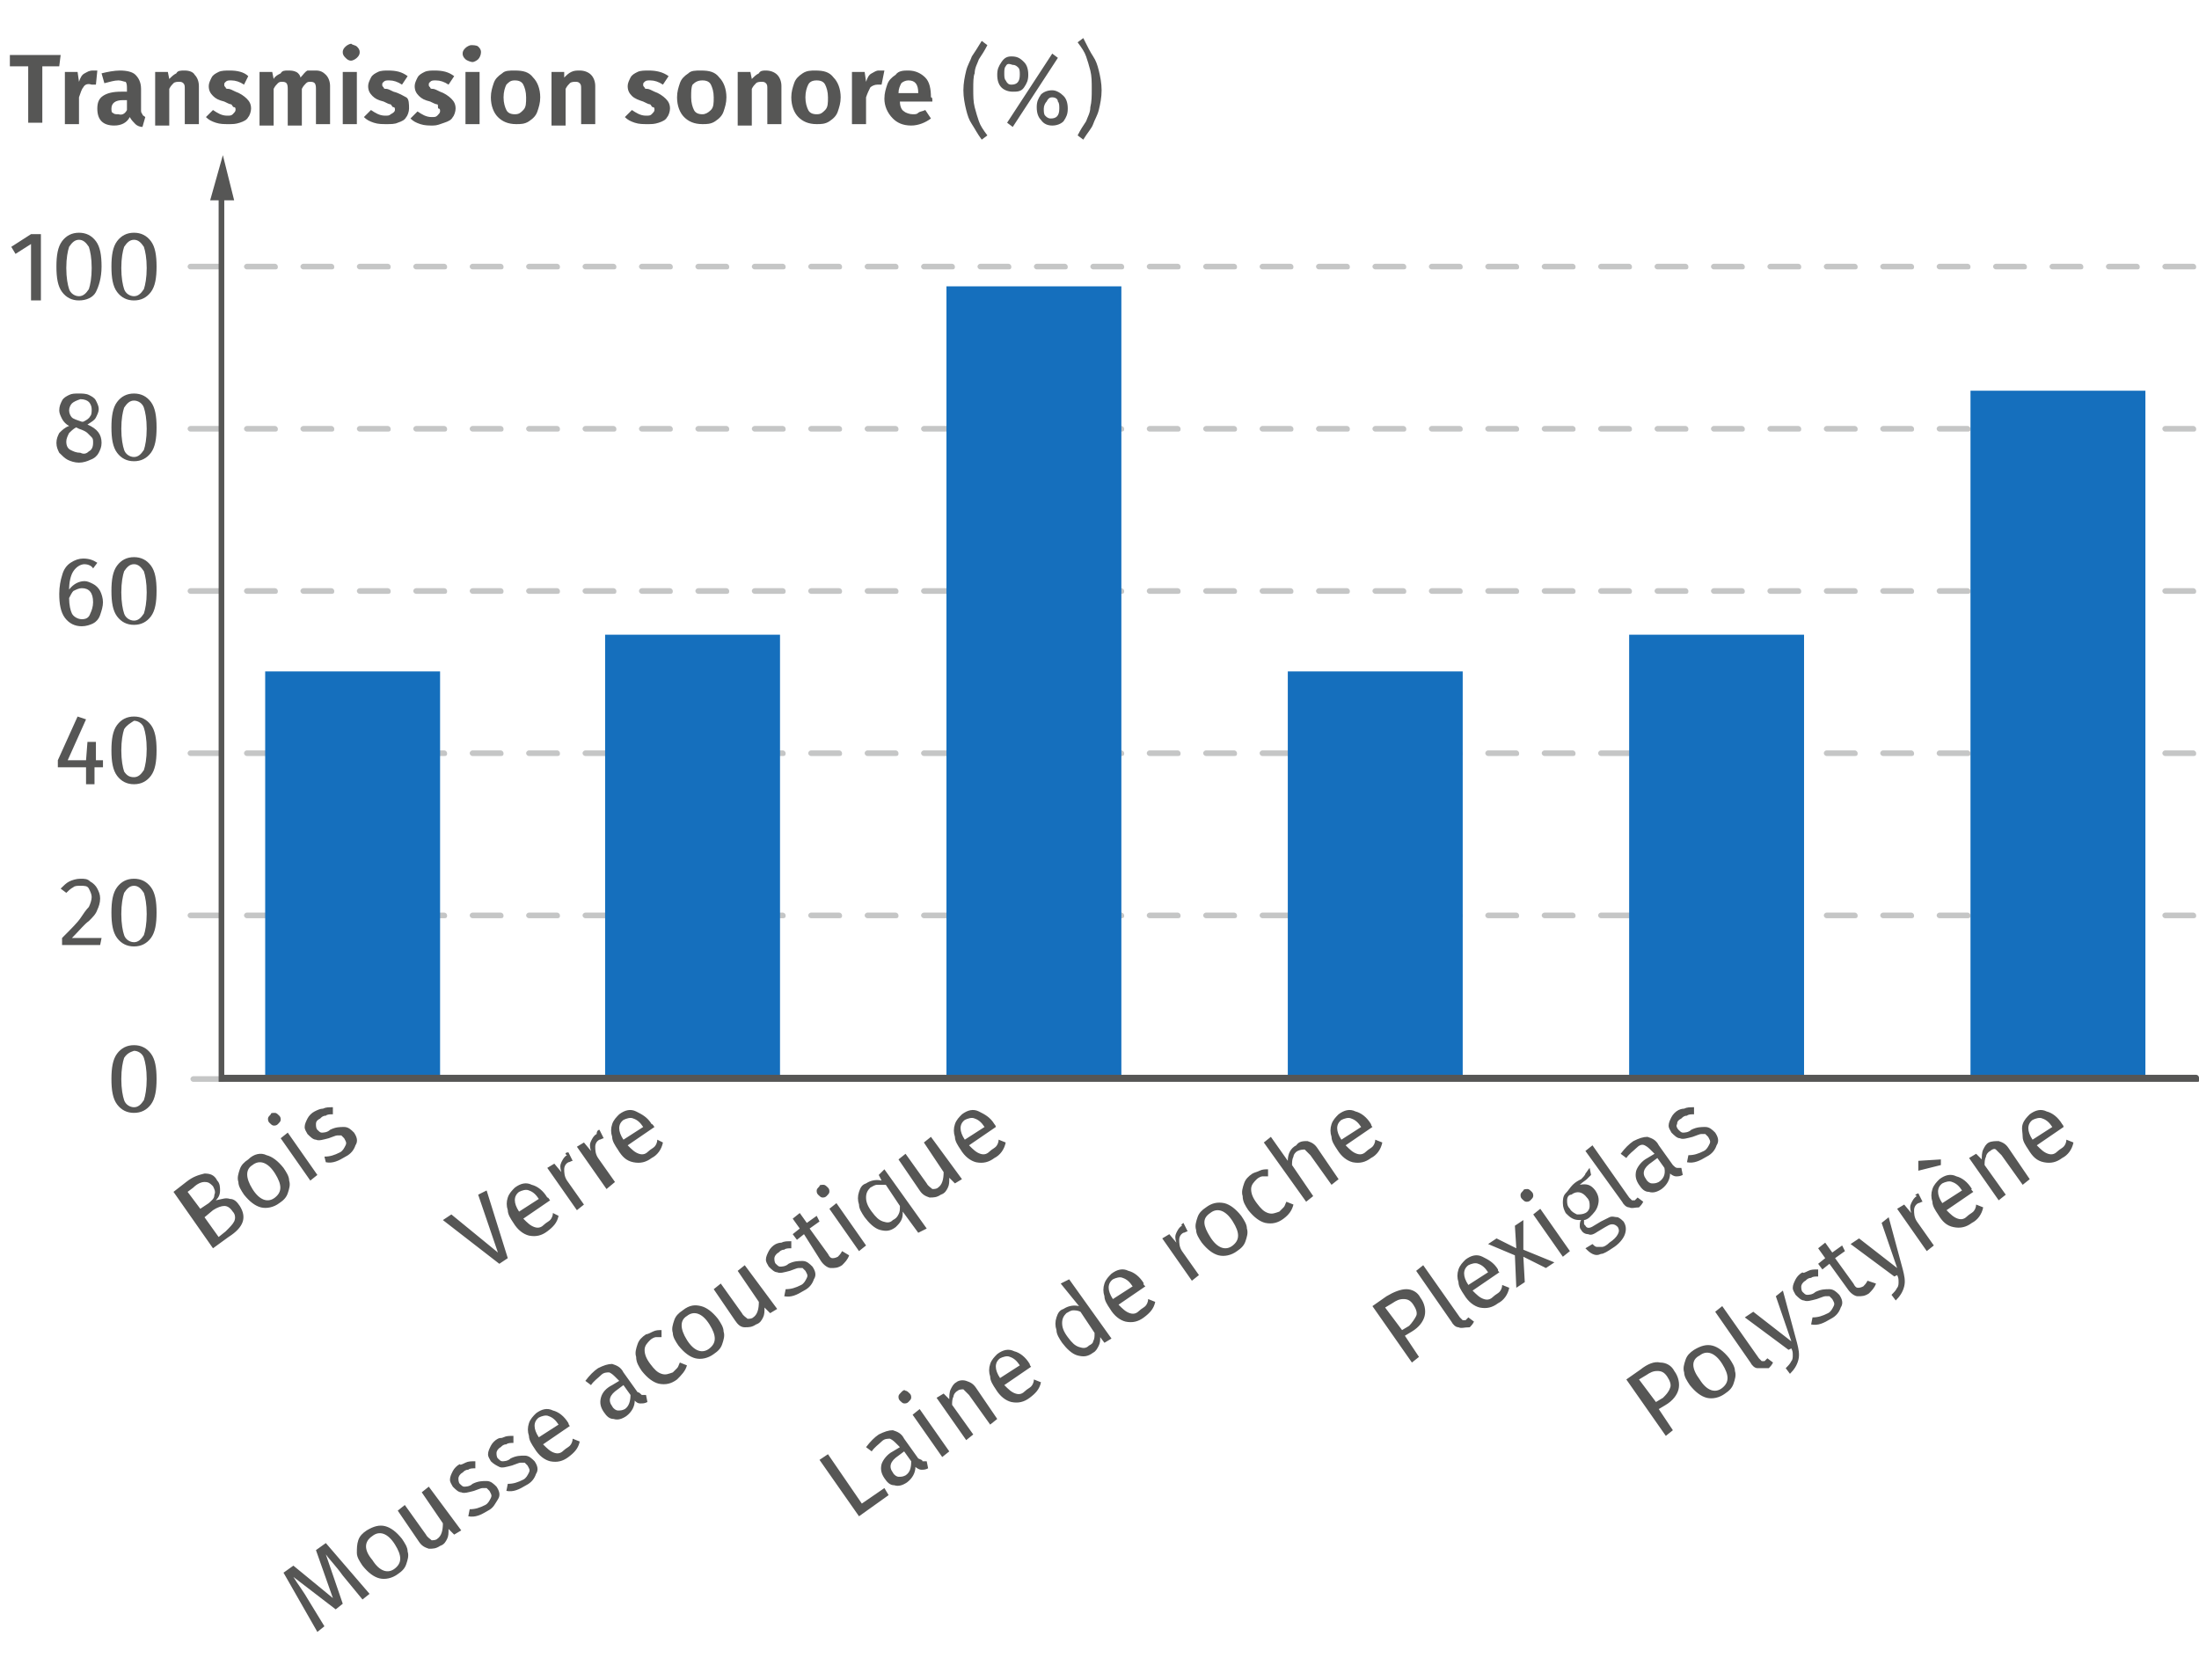 <svg xmlns="http://www.w3.org/2000/svg" viewBox="0 0 155.9 119.1" enable-background="new 0 0 155.9 119.1"><style type="text/css">.st0{fill:#565655;} .st1{fill:#C5C6C6;} .st2{fill:#156FBD;}</style><g id="Calque_1"><path d="M10.7 74.7c.3.4.4 1 .4 1.8s-.1 1.4-.4 1.8c-.3.4-.7.6-1.2.6s-.9-.2-1.2-.6c-.3-.4-.4-1-.4-1.8s.1-1.4.4-1.8c.3-.4.7-.6 1.2-.6s.9.2 1.2.6zm-1.9.3c-.1.3-.2.8-.2 1.5s.1 1.2.2 1.5c.1.3.4.5.7.5.3 0 .5-.2.7-.5.1-.3.2-.8.2-1.5s-.1-1.2-.2-1.5c-.1-.3-.4-.5-.7-.5-.3.1-.5.2-.7.5z" class="st0"/><path d="M155.5 65.1h-2c-.1 0-.2-.1-.2-.2s.1-.2.2-.2h2c.1 0 .2.1.2.2s0 .2-.2.2zm-4 0h-2c-.1 0-.2-.1-.2-.2s.1-.2.2-.2h2c.1 0 .2.1.2.2s0 .2-.2.2zm-4 0h-2c-.1 0-.2-.1-.2-.2s.1-.2.2-.2h2c.1 0 .2.1.2.2s0 .2-.2.2zm-4 0h-2c-.1 0-.2-.1-.2-.2s.1-.2.2-.2h2c.1 0 .2.1.2.2s0 .2-.2.2zm-4 0h-2c-.1 0-.2-.1-.2-.2s.1-.2.2-.2h2c.1 0 .2.1.2.2s0 .2-.2.2zm-4 0h-2c-.1 0-.2-.1-.2-.2s.1-.2.2-.2h2c.1 0 .2.1.2.2s0 .2-.2.2zm-4 0h-2c-.1 0-.2-.1-.2-.2s.1-.2.2-.2h2c.1 0 .2.1.2.2s0 .2-.2.2zm-4 0h-2c-.1 0-.2-.1-.2-.2s.1-.2.2-.2h2c.1 0 .2.1.2.2s0 .2-.2.2zm-4 0h-2c-.1 0-.2-.1-.2-.2s.1-.2.2-.2h2c.1 0 .2.1.2.2s0 .2-.2.2zm-4 0h-2c-.1 0-.2-.1-.2-.2s.1-.2.2-.2h2c.1 0 .2.1.2.2s0 .2-.2.2zm-4 0h-2c-.1 0-.2-.1-.2-.2s.1-.2.2-.2h2c.1 0 .2.1.2.2s0 .2-.2.2zm-4 0h-2c-.1 0-.2-.1-.2-.2s.1-.2.2-.2h2c.1 0 .2.1.2.2s0 .2-.2.2zm-4 0h-2c-.1 0-.2-.1-.2-.2s.1-.2.2-.2h2c.1 0 .2.1.2.2s0 .2-.2.2zm-4 0h-2c-.1 0-.2-.1-.2-.2s.1-.2.2-.2h2c.1 0 .2.1.2.2s0 .2-.2.2zm-4 0h-2c-.1 0-.2-.1-.2-.2s.1-.2.2-.2h2c.1 0 .2.1.2.2s0 .2-.2.2zm-4 0h-2c-.1 0-.2-.1-.2-.2s.1-.2.2-.2h2c.1 0 .2.1.2.2s0 .2-.2.2zm-4 0h-2c-.1 0-.2-.1-.2-.2s.1-.2.2-.2h2c.1 0 .2.1.2.2s0 .2-.2.2zm-4 0h-2c-.1 0-.2-.1-.2-.2s.1-.2.2-.2h2c.1 0 .2.1.2.2s0 .2-.2.2zm-4 0h-2c-.1 0-.2-.1-.2-.2s.1-.2.2-.2h2c.1 0 .2.1.2.2s0 .2-.2.2zm-4 0h-2c-.1 0-.2-.1-.2-.2s.1-.2.2-.2h2c.1 0 .2.1.2.2s0 .2-.2.2zm-4 0h-2c-.1 0-.2-.1-.2-.2s.1-.2.2-.2h2c.1 0 .2.1.2.2s0 .2-.2.2zm-4 0h-2c-.1 0-.2-.1-.2-.2s.1-.2.2-.2h2c.1 0 .2.1.2.2s0 .2-.2.2zm-4 0h-2c-.1 0-.2-.1-.2-.2s.1-.2.2-.2h2c.1 0 .2.1.2.2s0 .2-.2.2zm-4 0h-2c-.1 0-.2-.1-.2-.2s.1-.2.2-.2h2c.1 0 .2.1.2.2s0 .2-.2.2zm-4 0h-2c-.1 0-.2-.1-.2-.2s.1-.2.2-.2h2c.1 0 .2.1.2.2s0 .2-.2.2zm-4 0h-2c-.1 0-.2-.1-.2-.2s.1-.2.2-.2h2c.1 0 .2.1.2.2s0 .2-.2.2zm-4 0h-2c-.1 0-.2-.1-.2-.2s.1-.2.2-.2h2c.1 0 .2.1.2.2s0 .2-.2.2zm-4 0h-2c-.1 0-.2-.1-.2-.2s.1-.2.2-.2h2c.1 0 .2.1.2.2s0 .2-.2.2zm-4 0h-2c-.1 0-.2-.1-.2-.2s.1-.2.2-.2h2c.1 0 .2.1.2.2s0 .2-.2.2zm-4 0h-2c-.1 0-.2-.1-.2-.2s.1-.2.2-.2h2c.1 0 .2.1.2.2s0 .2-.2.2zm-4 0h-2c-.1 0-.2-.1-.2-.2s.1-.2.2-.2h2c.1 0 .2.1.2.2s0 .2-.2.2zm-4 0h-2c-.1 0-.2-.1-.2-.2s.1-.2.2-.2h2c.1 0 .2.1.2.2s0 .2-.2.2zm-4 0h-2c-.1 0-.2-.1-.2-.2s.1-.2.2-.2h2c.1 0 .2.1.2.2s0 .2-.2.2zm-4 0h-2c-.1 0-.2-.1-.2-.2s.1-.2.2-.2h2c.1 0 .2.1.2.2s0 .2-.2.2zm-4 0h-2c-.1 0-.2-.1-.2-.2s.1-.2.2-.2h2c.1 0 .2.1.2.2s0 .2-.2.2zm-4 0h-2c-.1 0-.2-.1-.2-.2s.1-.2.2-.2h2c.1 0 .2.1.2.2s0 .2-.2.2z" class="st1"/><path d="M6.4 62.5c.2.1.4.3.5.5.1.2.2.4.2.7 0 .3-.1.6-.2.8-.1.3-.3.5-.6.8-.3.2-.7.7-1.2 1.2h2.1l-.1.5H4.4v-.5c.6-.6 1.1-1.1 1.3-1.4s.4-.6.6-.8c.1-.2.2-.5.2-.7 0-.2-.1-.4-.2-.6s-.3-.2-.6-.2c-.2 0-.4 0-.5.1-.2.1-.4.3-.5.4l-.4-.3c.2-.2.4-.4.6-.5.2-.1.5-.2.8-.2.3 0 .5 0 .7.2zM10.7 62.9c.3.4.4 1 .4 1.8s-.1 1.4-.4 1.8-.7.6-1.2.6-.9-.2-1.2-.6-.4-1-.4-1.8.1-1.4.4-1.8.7-.6 1.2-.6.9.2 1.2.6zm-1.9.4c-.1.3-.2.8-.2 1.5s.1 1.2.2 1.5c.1.3.4.5.7.5.3 0 .5-.2.7-.5.1-.3.2-.8.2-1.5s-.1-1.2-.2-1.5c-.2-.3-.4-.5-.7-.5-.3 0-.5.2-.7.5z" class="st0"/><path d="M155.5 53.6h-2c-.1 0-.2-.1-.2-.2s.1-.2.2-.2h2c.1 0 .2.1.2.2s0 .2-.2.2zm-4 0h-2c-.1 0-.2-.1-.2-.2s.1-.2.2-.2h2c.1 0 .2.1.2.2s0 .2-.2.2zm-4 0h-2c-.1 0-.2-.1-.2-.2s.1-.2.2-.2h2c.1 0 .2.1.2.2s0 .2-.2.2zm-4 0h-2c-.1 0-.2-.1-.2-.2s.1-.2.2-.2h2c.1 0 .2.1.2.2s0 .2-.2.2zm-4 0h-2c-.1 0-.2-.1-.2-.2s.1-.2.2-.2h2c.1 0 .2.1.2.2s0 .2-.2.2zm-4 0h-2c-.1 0-.2-.1-.2-.2s.1-.2.2-.2h2c.1 0 .2.1.2.2s0 .2-.2.2zm-4 0h-2c-.1 0-.2-.1-.2-.2s.1-.2.2-.2h2c.1 0 .2.1.2.2s0 .2-.2.2zm-4 0h-2c-.1 0-.2-.1-.2-.2s.1-.2.2-.2h2c.1 0 .2.1.2.2s0 .2-.2.2zm-4 0h-2c-.1 0-.2-.1-.2-.2s.1-.2.2-.2h2c.1 0 .2.1.2.2s0 .2-.2.2zm-4 0h-2c-.1 0-.2-.1-.2-.2s.1-.2.2-.2h2c.1 0 .2.1.2.2s0 .2-.2.2zm-4 0h-2c-.1 0-.2-.1-.2-.2s.1-.2.2-.2h2c.1 0 .2.1.2.2s0 .2-.2.2zm-4 0h-2c-.1 0-.2-.1-.2-.2s.1-.2.2-.2h2c.1 0 .2.1.2.2s0 .2-.2.2zm-4 0h-2c-.1 0-.2-.1-.2-.2s.1-.2.2-.2h2c.1 0 .2.1.2.2s0 .2-.2.2zm-4 0h-2c-.1 0-.2-.1-.2-.2s.1-.2.2-.2h2c.1 0 .2.1.2.2s0 .2-.2.2zm-4 0h-2c-.1 0-.2-.1-.2-.2s.1-.2.2-.2h2c.1 0 .2.1.2.2s0 .2-.2.2zm-4 0h-2c-.1 0-.2-.1-.2-.2s.1-.2.2-.2h2c.1 0 .2.1.2.2s0 .2-.2.2zm-4 0h-2c-.1 0-.2-.1-.2-.2s.1-.2.2-.2h2c.1 0 .2.1.2.2s0 .2-.2.2zm-4 0h-2c-.1 0-.2-.1-.2-.2s.1-.2.2-.2h2c.1 0 .2.1.2.2s0 .2-.2.2zm-4 0h-2c-.1 0-.2-.1-.2-.2s.1-.2.2-.2h2c.1 0 .2.1.2.2s0 .2-.2.2zm-4 0h-2c-.1 0-.2-.1-.2-.2s.1-.2.2-.2h2c.1 0 .2.1.2.2s0 .2-.2.2zm-4 0h-2c-.1 0-.2-.1-.2-.2s.1-.2.2-.2h2c.1 0 .2.1.2.2s0 .2-.2.2zm-4 0h-2c-.1 0-.2-.1-.2-.2s.1-.2.2-.2h2c.1 0 .2.1.2.2s0 .2-.2.2zm-4 0h-2c-.1 0-.2-.1-.2-.2s.1-.2.2-.2h2c.1 0 .2.1.2.2s0 .2-.2.2zm-4 0h-2c-.1 0-.2-.1-.2-.2s.1-.2.2-.2h2c.1 0 .2.1.2.2s0 .2-.2.2zm-4 0h-2c-.1 0-.2-.1-.2-.2s.1-.2.2-.2h2c.1 0 .2.1.2.2s0 .2-.2.2zm-4 0h-2c-.1 0-.2-.1-.2-.2s.1-.2.2-.2h2c.1 0 .2.1.2.2s0 .2-.2.2zm-4 0h-2c-.1 0-.2-.1-.2-.2s.1-.2.2-.2h2c.1 0 .2.1.2.2s0 .2-.2.2zm-4 0h-2c-.1 0-.2-.1-.2-.2s.1-.2.2-.2h2c.1 0 .2.1.2.2s0 .2-.2.2zm-4 0h-2c-.1 0-.2-.1-.2-.2s.1-.2.2-.2h2c.1 0 .2.1.2.2s0 .2-.2.2zm-4 0h-2c-.1 0-.2-.1-.2-.2s.1-.2.2-.2h2c.1 0 .2.1.2.2s0 .2-.2.2zm-4 0h-2c-.1 0-.2-.1-.2-.2s.1-.2.2-.2h2c.1 0 .2.1.2.2s0 .2-.2.2zm-4 0h-2c-.1 0-.2-.1-.2-.2s.1-.2.2-.2h2c.1 0 .2.1.2.2s0 .2-.2.2zm-4 0h-2c-.1 0-.2-.1-.2-.2s.1-.2.2-.2h2c.1 0 .2.1.2.2s0 .2-.2.2zm-4 0h-2c-.1 0-.2-.1-.2-.2s.1-.2.2-.2h2c.1 0 .2.1.2.2s0 .2-.2.2zm-4 0h-2c-.1 0-.2-.1-.2-.2s.1-.2.2-.2h2c.1 0 .2.1.2.2s0 .2-.2.2zm-4 0h-2c-.1 0-.2-.1-.2-.2s.1-.2.2-.2h2c.1 0 .2.1.2.2s0 .2-.2.2z" class="st1"/><path d="M7.3 53.9v.5h-.6v1.2h-.6v-1.2h-2v-.5l1.4-3.1.6.2-1.3 2.9h1.3l.1-1.3h.6v1.3h.5zM10.7 51.4c.3.4.4 1 .4 1.8s-.1 1.4-.4 1.8-.7.6-1.2.6-.9-.2-1.2-.6-.4-1-.4-1.8.1-1.4.4-1.8.7-.6 1.2-.6.9.2 1.2.6zm-1.9.3c-.1.3-.2.8-.2 1.5s.1 1.2.2 1.5c.2.3.4.4.7.4.3 0 .5-.2.7-.5.1-.3.2-.8.2-1.5s-.1-1.2-.2-1.5c-.1-.3-.4-.5-.7-.5-.3.2-.5.3-.7.6z" class="st0"/><path d="M155.5 42.1h-2c-.1 0-.2-.1-.2-.2s.1-.2.2-.2h2c.1 0 .2.1.2.2s0 .2-.2.2zm-4 0h-2c-.1 0-.2-.1-.2-.2s.1-.2.2-.2h2c.1 0 .2.1.2.2s0 .2-.2.2zm-4 0h-2c-.1 0-.2-.1-.2-.2s.1-.2.2-.2h2c.1 0 .2.1.2.2s0 .2-.2.2zm-4 0h-2c-.1 0-.2-.1-.2-.2s.1-.2.2-.2h2c.1 0 .2.1.2.2s0 .2-.2.2zm-4 0h-2c-.1 0-.2-.1-.2-.2s.1-.2.2-.2h2c.1 0 .2.1.2.2s0 .2-.2.2zm-4 0h-2c-.1 0-.2-.1-.2-.2s.1-.2.2-.2h2c.1 0 .2.1.2.2s0 .2-.2.2zm-4 0h-2c-.1 0-.2-.1-.2-.2s.1-.2.2-.2h2c.1 0 .2.1.2.2s0 .2-.2.2zm-4 0h-2c-.1 0-.2-.1-.2-.2s.1-.2.2-.2h2c.1 0 .2.1.2.2s0 .2-.2.2zm-4 0h-2c-.1 0-.2-.1-.2-.2s.1-.2.2-.2h2c.1 0 .2.1.2.2s0 .2-.2.2zm-4 0h-2c-.1 0-.2-.1-.2-.2s.1-.2.2-.2h2c.1 0 .2.1.2.2s0 .2-.2.2zm-4 0h-2c-.1 0-.2-.1-.2-.2s.1-.2.2-.2h2c.1 0 .2.1.2.2s0 .2-.2.2zm-4 0h-2c-.1 0-.2-.1-.2-.2s.1-.2.2-.2h2c.1 0 .2.1.2.2s0 .2-.2.2zm-4 0h-2c-.1 0-.2-.1-.2-.2s.1-.2.2-.2h2c.1 0 .2.1.2.2s0 .2-.2.2zm-4 0h-2c-.1 0-.2-.1-.2-.2s.1-.2.2-.2h2c.1 0 .2.1.2.2s0 .2-.2.2zm-4 0h-2c-.1 0-.2-.1-.2-.2s.1-.2.2-.2h2c.1 0 .2.1.2.2s0 .2-.2.2zm-4 0h-2c-.1 0-.2-.1-.2-.2s.1-.2.2-.2h2c.1 0 .2.1.2.2s0 .2-.2.2zm-4 0h-2c-.1 0-.2-.1-.2-.2s.1-.2.2-.2h2c.1 0 .2.1.2.2s0 .2-.2.2zm-4 0h-2c-.1 0-.2-.1-.2-.2s.1-.2.2-.2h2c.1 0 .2.1.2.2s0 .2-.2.2zm-4 0h-2c-.1 0-.2-.1-.2-.2s.1-.2.2-.2h2c.1 0 .2.1.2.2s0 .2-.2.2zm-4 0h-2c-.1 0-.2-.1-.2-.2s.1-.2.2-.2h2c.1 0 .2.1.2.2s0 .2-.2.2zm-4 0h-2c-.1 0-.2-.1-.2-.2s.1-.2.2-.2h2c.1 0 .2.1.2.2s0 .2-.2.2zm-4 0h-2c-.1 0-.2-.1-.2-.2s.1-.2.2-.2h2c.1 0 .2.1.2.2s0 .2-.2.2zm-4 0h-2c-.1 0-.2-.1-.2-.2s.1-.2.2-.2h2c.1 0 .2.1.2.2s0 .2-.2.2zm-4 0h-2c-.1 0-.2-.1-.2-.2s.1-.2.2-.2h2c.1 0 .2.1.2.2s0 .2-.2.2zm-4 0h-2c-.1 0-.2-.1-.2-.2s.1-.2.2-.2h2c.1 0 .2.1.2.2s0 .2-.2.2zm-4 0h-2c-.1 0-.2-.1-.2-.2s.1-.2.2-.2h2c.1 0 .2.1.2.2s0 .2-.2.2zm-4 0h-2c-.1 0-.2-.1-.2-.2s.1-.2.2-.2h2c.1 0 .2.1.2.2s0 .2-.2.2zm-4 0h-2c-.1 0-.2-.1-.2-.2s.1-.2.2-.2h2c.1 0 .2.1.2.2s0 .2-.2.2zm-4 0h-2c-.1 0-.2-.1-.2-.2s.1-.2.2-.2h2c.1 0 .2.1.2.2s0 .2-.2.2zm-4 0h-2c-.1 0-.2-.1-.2-.2s.1-.2.2-.2h2c.1 0 .2.1.2.2s0 .2-.2.2zm-4 0h-2c-.1 0-.2-.1-.2-.2s.1-.2.2-.2h2c.1 0 .2.1.2.2s0 .2-.2.2zm-4 0h-2c-.1 0-.2-.1-.2-.2s.1-.2.2-.2h2c.1 0 .2.1.2.2s0 .2-.2.2zm-4 0h-2c-.1 0-.2-.1-.2-.2s.1-.2.2-.2h2c.1 0 .2.1.2.2s0 .2-.2.2zm-4 0h-2c-.1 0-.2-.1-.2-.2s.1-.2.2-.2h2c.1 0 .2.1.2.2s0 .2-.2.2zm-4 0h-2c-.1 0-.2-.1-.2-.2s.1-.2.2-.2h2c.1 0 .2.1.2.2s0 .2-.2.2zm-4 0h-2c-.1 0-.2-.1-.2-.2s.1-.2.2-.2h2c.1 0 .2.1.2.2s0 .2-.2.2z" class="st1"/><path d="M6.6 41.4c.2.1.4.3.5.5.1.2.2.5.2.8 0 .3-.1.6-.2.9-.1.3-.3.5-.5.6-.2.1-.5.2-.8.2-.5 0-.9-.2-1.2-.6s-.4-1-.4-1.7c0-.5.1-1 .2-1.3.1-.4.3-.7.6-.9.3-.2.6-.3.9-.3.4 0 .7.1 1 .3l-.3.4c-.1-.2-.4-.3-.6-.3-.3 0-.6.2-.8.5-.2.3-.3.8-.3 1.3.3-.4.7-.6 1.1-.6.2 0 .4.1.6.2zm-.2 2.1c.1-.2.2-.5.2-.8 0-.7-.3-1-.8-1-.2 0-.4.1-.6.2-.1.1-.2.3-.3.5 0 .5.1.9.2 1.1.1.2.4.4.7.4.3 0 .5-.1.6-.4zM10.7 40.1c.3.4.4 1 .4 1.8s-.1 1.4-.4 1.8-.7.6-1.2.6-.9-.2-1.2-.6-.4-1-.4-1.8.1-1.4.4-1.8.7-.6 1.2-.6.9.2 1.2.6zm-1.9.4c-.1.3-.2.8-.2 1.5s.1 1.2.2 1.5c.1.3.4.5.7.5.3 0 .5-.2.7-.5.1-.3.2-.8.2-1.5s-.1-1.2-.2-1.5c-.2-.3-.4-.5-.7-.5-.3 0-.5.2-.7.5z" class="st0"/><path d="M155.5 30.6h-2c-.1 0-.2-.1-.2-.2s.1-.2.2-.2h2c.1 0 .2.1.2.2s0 .2-.2.2zm-4 0h-2c-.1 0-.2-.1-.2-.2s.1-.2.2-.2h2c.1 0 .2.1.2.2s0 .2-.2.2zm-4 0h-2c-.1 0-.2-.1-.2-.2s.1-.2.2-.2h2c.1 0 .2.1.2.2s0 .2-.2.2zm-4 0h-2c-.1 0-.2-.1-.2-.2s.1-.2.2-.2h2c.1 0 .2.1.2.2s0 .2-.2.2zm-4 0h-2c-.1 0-.2-.1-.2-.2s.1-.2.2-.2h2c.1 0 .2.1.2.2s0 .2-.2.2zm-4 0h-2c-.1 0-.2-.1-.2-.2s.1-.2.2-.2h2c.1 0 .2.1.2.2s0 .2-.2.2zm-4 0h-2c-.1 0-.2-.1-.2-.2s.1-.2.2-.2h2c.1 0 .2.1.2.2s0 .2-.2.2zm-4 0h-2c-.1 0-.2-.1-.2-.2s.1-.2.2-.2h2c.1 0 .2.1.2.2s0 .2-.2.2zm-4 0h-2c-.1 0-.2-.1-.2-.2s.1-.2.2-.2h2c.1 0 .2.1.2.2s0 .2-.2.2zm-4 0h-2c-.1 0-.2-.1-.2-.2s.1-.2.2-.2h2c.1 0 .2.1.2.2s0 .2-.2.2zm-4 0h-2c-.1 0-.2-.1-.2-.2s.1-.2.2-.2h2c.1 0 .2.1.2.2s0 .2-.2.2zm-4 0h-2c-.1 0-.2-.1-.2-.2s.1-.2.2-.2h2c.1 0 .2.1.2.2s0 .2-.2.2zm-4 0h-2c-.1 0-.2-.1-.2-.2s.1-.2.2-.2h2c.1 0 .2.1.2.2s0 .2-.2.2zm-4 0h-2c-.1 0-.2-.1-.2-.2s.1-.2.2-.2h2c.1 0 .2.1.2.2s0 .2-.2.2zm-4 0h-2c-.1 0-.2-.1-.2-.2s.1-.2.2-.2h2c.1 0 .2.1.2.2s0 .2-.2.2zm-4 0h-2c-.1 0-.2-.1-.2-.2s.1-.2.2-.2h2c.1 0 .2.1.2.2s0 .2-.2.2zm-4 0h-2c-.1 0-.2-.1-.2-.2s.1-.2.2-.2h2c.1 0 .2.1.2.2s0 .2-.2.2zm-4 0h-2c-.1 0-.2-.1-.2-.2s.1-.2.2-.2h2c.1 0 .2.1.2.2s0 .2-.2.2zm-4 0h-2c-.1 0-.2-.1-.2-.2s.1-.2.2-.2h2c.1 0 .2.1.2.2s0 .2-.2.2zm-4 0h-2c-.1 0-.2-.1-.2-.2s.1-.2.2-.2h2c.1 0 .2.1.2.2s0 .2-.2.2zm-4 0h-2c-.1 0-.2-.1-.2-.2s.1-.2.2-.2h2c.1 0 .2.1.2.2s0 .2-.2.2zm-4 0h-2c-.1 0-.2-.1-.2-.2s.1-.2.2-.2h2c.1 0 .2.1.2.2s0 .2-.2.2zm-4 0h-2c-.1 0-.2-.1-.2-.2s.1-.2.2-.2h2c.1 0 .2.1.2.2s0 .2-.2.2zm-4 0h-2c-.1 0-.2-.1-.2-.2s.1-.2.2-.2h2c.1 0 .2.1.2.2s0 .2-.2.2zm-4 0h-2c-.1 0-.2-.1-.2-.2s.1-.2.2-.2h2c.1 0 .2.1.2.2s0 .2-.2.2zm-4 0h-2c-.1 0-.2-.1-.2-.2s.1-.2.2-.2h2c.1 0 .2.1.2.2s0 .2-.2.2zm-4 0h-2c-.1 0-.2-.1-.2-.2s.1-.2.2-.2h2c.1 0 .2.1.2.2s0 .2-.2.2zm-4 0h-2c-.1 0-.2-.1-.2-.2s.1-.2.2-.2h2c.1 0 .2.1.2.2s0 .2-.2.2zm-4 0h-2c-.1 0-.2-.1-.2-.2s.1-.2.2-.2h2c.1 0 .2.1.2.2s0 .2-.2.2zm-4 0h-2c-.1 0-.2-.1-.2-.2s.1-.2.2-.2h2c.1 0 .2.1.2.2s0 .2-.2.2zm-4 0h-2c-.1 0-.2-.1-.2-.2s.1-.2.2-.2h2c.1 0 .2.1.2.2s0 .2-.2.2zm-4 0h-2c-.1 0-.2-.1-.2-.2s.1-.2.2-.2h2c.1 0 .2.1.2.2s0 .2-.2.2zm-4 0h-2c-.1 0-.2-.1-.2-.2s.1-.2.2-.2h2c.1 0 .2.1.2.2s0 .2-.2.2zm-4 0h-2c-.1 0-.2-.1-.2-.2s.1-.2.2-.2h2c.1 0 .2.1.2.2s0 .2-.2.2zm-4 0h-2c-.1 0-.2-.1-.2-.2s.1-.2.2-.2h2c.1 0 .2.1.2.2s0 .2-.2.2zm-4 0h-2c-.1 0-.2-.1-.2-.2s.1-.2.2-.2h2c.1 0 .2.1.2.2s0 .2-.2.2z" class="st1"/><path d="M7.2 31.4c0 .3-.1.5-.2.7-.1.2-.3.4-.6.5-.2.1-.5.2-.8.2-.3 0-.6-.1-.8-.2s-.4-.3-.6-.5c-.1-.2-.2-.4-.2-.7 0-.3.1-.5.2-.7.2-.2.4-.4.7-.5-.2-.1-.4-.3-.5-.5-.1-.2-.2-.4-.2-.6 0-.3.1-.5.2-.7.1-.2.3-.3.5-.4.2-.1.4-.1.7-.1.2 0 .5 0 .7.1.2.1.4.2.5.4.1.2.2.4.2.6 0 .2-.1.4-.2.6-.1.2-.3.3-.6.5.7.3 1 .7 1 1.3zm-.9.6c.2-.1.3-.3.3-.6 0-.2 0-.3-.1-.4-.1-.1-.2-.2-.3-.3-.1-.1-.3-.2-.6-.3l-.2-.1c-.2.1-.4.3-.5.4-.1.2-.2.4-.2.6 0 .3.1.5.3.6s.4.2.7.2c.2.1.4.1.6-.1zm-1.2-3.4c-.1.1-.2.3-.2.5s.1.4.2.5c.1.1.4.2.7.3h.1c.2-.1.4-.2.5-.4.1-.1.1-.3.1-.5s-.1-.4-.2-.5-.3-.2-.6-.2c-.3.1-.5.2-.6.3zM10.7 28.5c.3.4.4 1 .4 1.8s-.1 1.4-.4 1.8-.7.6-1.2.6-.9-.2-1.2-.6-.4-1-.4-1.8.1-1.4.4-1.8.7-.6 1.2-.6.9.2 1.2.6zm-1.9.4c-.1.3-.2.8-.2 1.5s.1 1.2.2 1.5c.1.3.4.5.7.5.3 0 .5-.2.7-.5.1-.3.2-.8.2-1.5s-.1-1.2-.2-1.5c-.1-.3-.4-.5-.7-.5-.3 0-.5.2-.7.5z" class="st0"/><path d="M155.5 19.1h-2c-.1 0-.2-.1-.2-.2s.1-.2.2-.2h2c.1 0 .2.1.2.2s0 .2-.2.2zm-4 0h-2c-.1 0-.2-.1-.2-.2s.1-.2.2-.2h2c.1 0 .2.1.2.2s0 .2-.2.2zm-4 0h-2c-.1 0-.2-.1-.2-.2s.1-.2.2-.2h2c.1 0 .2.1.2.2s0 .2-.2.2zm-4 0h-2c-.1 0-.2-.1-.2-.2s.1-.2.2-.2h2c.1 0 .2.1.2.2s0 .2-.2.2zm-4 0h-2c-.1 0-.2-.1-.2-.2s.1-.2.2-.2h2c.1 0 .2.1.2.2s0 .2-.2.2zm-4 0h-2c-.1 0-.2-.1-.2-.2s.1-.2.2-.2h2c.1 0 .2.1.2.2s0 .2-.2.2zm-4 0h-2c-.1 0-.2-.1-.2-.2s.1-.2.2-.2h2c.1 0 .2.1.2.2s0 .2-.2.2zm-4 0h-2c-.1 0-.2-.1-.2-.2s.1-.2.2-.2h2c.1 0 .2.1.2.2s0 .2-.2.2zm-4 0h-2c-.1 0-.2-.1-.2-.2s.1-.2.2-.2h2c.1 0 .2.1.2.2s0 .2-.2.2zm-4 0h-2c-.1 0-.2-.1-.2-.2s.1-.2.2-.2h2c.1 0 .2.1.2.2s0 .2-.2.2zm-4 0h-2c-.1 0-.2-.1-.2-.2s.1-.2.2-.2h2c.1 0 .2.1.2.2s0 .2-.2.2zm-4 0h-2c-.1 0-.2-.1-.2-.2s.1-.2.2-.2h2c.1 0 .2.1.2.2s0 .2-.2.2zm-4 0h-2c-.1 0-.2-.1-.2-.2s.1-.2.2-.2h2c.1 0 .2.1.2.2s0 .2-.2.2zm-4 0h-2c-.1 0-.2-.1-.2-.2s.1-.2.2-.2h2c.1 0 .2.1.2.2s0 .2-.2.2zm-4 0h-2c-.1 0-.2-.1-.2-.2s.1-.2.2-.2h2c.1 0 .2.1.2.2s0 .2-.2.2zm-4 0h-2c-.1 0-.2-.1-.2-.2s.1-.2.2-.2h2c.1 0 .2.1.2.2s0 .2-.2.2zm-4 0h-2c-.1 0-.2-.1-.2-.2s.1-.2.2-.2h2c.1 0 .2.1.2.2s0 .2-.2.2zm-4 0h-2c-.1 0-.2-.1-.2-.2s.1-.2.2-.2h2c.1 0 .2.1.2.2s0 .2-.2.2zm-4 0h-2c-.1 0-.2-.1-.2-.2s.1-.2.2-.2h2c.1 0 .2.1.2.2s0 .2-.2.2zm-4 0h-2c-.1 0-.2-.1-.2-.2s.1-.2.2-.2h2c.1 0 .2.1.2.2s0 .2-.2.2zm-4 0h-2c-.1 0-.2-.1-.2-.2s.1-.2.2-.2h2c.1 0 .2.1.2.2s0 .2-.2.2zm-4 0h-2c-.1 0-.2-.1-.2-.2s.1-.2.2-.2h2c.1 0 .2.1.2.2s0 .2-.2.2zm-4 0h-2c-.1 0-.2-.1-.2-.2s.1-.2.2-.2h2c.1 0 .2.1.2.2s0 .2-.2.2zm-4 0h-2c-.1 0-.2-.1-.2-.2s.1-.2.2-.2h2c.1 0 .2.1.2.2s0 .2-.2.2zm-4 0h-2c-.1 0-.2-.1-.2-.2s.1-.2.2-.2h2c.1 0 .2.1.2.2s0 .2-.2.2zm-4 0h-2c-.1 0-.2-.1-.2-.2s.1-.2.2-.2h2c.1 0 .2.1.2.2s0 .2-.2.2zm-4 0h-2c-.1 0-.2-.1-.2-.2s.1-.2.2-.2h2c.1 0 .2.1.2.2s0 .2-.2.2zm-4 0h-2c-.1 0-.2-.1-.2-.2s.1-.2.2-.2h2c.1 0 .2.1.2.2s0 .2-.2.2zm-4 0h-2c-.1 0-.2-.1-.2-.2s.1-.2.2-.2h2c.1 0 .2.1.2.2s0 .2-.2.2zm-4 0h-2c-.1 0-.2-.1-.2-.2s.1-.2.2-.2h2c.1 0 .2.1.2.2s0 .2-.2.2zm-4 0h-2c-.1 0-.2-.1-.2-.2s.1-.2.2-.2h2c.1 0 .2.1.2.2s0 .2-.2.2zm-4 0h-2c-.1 0-.2-.1-.2-.2s.1-.2.2-.2h2c.1 0 .2.1.2.2s0 .2-.2.2zm-4 0h-2c-.1 0-.2-.1-.2-.2s.1-.2.2-.2h2c.1 0 .2.1.2.2s0 .2-.2.2zm-4 0h-2c-.1 0-.2-.1-.2-.2s.1-.2.2-.2h2c.1 0 .2.1.2.2s0 .2-.2.2zm-4 0h-2c-.1 0-.2-.1-.2-.2s.1-.2.2-.2h2c.1 0 .2.1.2.2s0 .2-.2.2zm-4 0h-2c-.1 0-.2-.1-.2-.2s.1-.2.2-.2h2c.1 0 .2.1.2.2s0 .2-.2.2z" class="st1"/><path d="M2.9 16.6v4.7h-.7v-4l-1.1.7-.3-.5 1.4-.9h.7zM6.8 17.1c.3.4.4 1 .4 1.8s-.2 1.4-.4 1.8-.7.6-1.2.6-.9-.2-1.2-.6-.4-1-.4-1.8.1-1.4.4-1.8.7-.6 1.2-.6.9.2 1.2.6zm-1.9.4c-.1.3-.2.8-.2 1.5s.1 1.2.2 1.5c.1.3.4.5.7.5.3 0 .5-.2.7-.5.1-.3.2-.8.2-1.5s-.1-1.2-.2-1.5c-.2-.3-.4-.5-.7-.5-.3 0-.5.2-.7.5zM10.7 17.1c.3.4.4 1 .4 1.8s-.1 1.4-.4 1.8-.7.6-1.2.6-.9-.2-1.2-.6-.4-1-.4-1.8.1-1.4.4-1.8.7-.6 1.2-.6.9.2 1.2.6zm-1.9.4c-.1.3-.2.8-.2 1.5s.1 1.2.2 1.5c.1.3.4.5.7.5.3 0 .5-.2.7-.5.1-.3.2-.8.2-1.5s-.1-1.2-.2-1.5c-.2-.3-.4-.5-.7-.5-.3 0-.5.2-.7.5zM16.3 85c.3 0 .5.2.7.5.5.8.3 1.5-.8 2.2l-1.1.8-2.8-4 .9-.7c.5-.4.9-.5 1.3-.6.4 0 .7.1.9.5.2.2.2.5.2.7 0 .3-.1.5-.3.7.5-.1.7-.2 1-.1zm-3-.5l.9 1.2.6-.4c.2-.2.4-.3.4-.6.1-.2 0-.4-.1-.6-.2-.2-.3-.3-.6-.3-.2 0-.5.1-.8.4l-.4.3zm3.3 2.1c.1-.2.1-.5-.1-.7-.2-.3-.4-.4-.6-.4-.2 0-.5.1-.8.3l-.6.5 1 1.4.5-.4c.3-.3.5-.5.6-.7zM18.9 81.9c.4.1.8.4 1.2.9.2.3.4.6.4.9.1.3 0 .6-.1.9-.1.3-.3.5-.6.7-.4.3-.9.4-1.3.3-.4-.1-.8-.4-1.2-.9-.2-.3-.4-.6-.4-.9-.1-.3 0-.6.1-.9.1-.3.3-.5.6-.7.4-.4.9-.5 1.3-.3zm-1 2.4c.5.8 1.1 1 1.6.6s.5-.9 0-1.7c-.5-.8-1.1-1-1.6-.6-.5.3-.5.9 0 1.7zM19.5 78.9c.1 0 .2.1.3.2.1.1.1.2.1.3 0 .1-.1.2-.2.3-.1.1-.2.1-.3.1-.1 0-.2-.1-.3-.2-.1-.1-.1-.2-.1-.3 0-.1.1-.2.2-.3 0-.1.1-.1.3-.1zm.9 1.4l2.1 3-.5.4-2.1-3 .5-.4zM22.9 78.6c.2-.1.4-.1.7-.1v.5c-.2 0-.4 0-.5.1-.2 0-.3.1-.4.2-.2.1-.3.2-.3.4 0 .1 0 .3.1.4s.2.2.3.2c.1 0 .4 0 .6-.2.4-.2.7-.2 1-.2.3 0 .5.2.7.4.2.3.3.6.1.9-.1.3-.3.6-.7.8-.5.3-.9.5-1.4.4L23 82c.4 0 .7-.1 1.1-.3.2-.1.3-.3.4-.5.1-.2 0-.3-.1-.5-.1-.1-.2-.2-.2-.2-.1 0-.2 0-.3 0-.1 0-.3.1-.6.2-.4.1-.7.2-.9.1-.2 0-.4-.2-.6-.4-.1-.2-.2-.3-.2-.5s.1-.4.2-.6c.1-.2.3-.4.5-.5s.4-.2.6-.2zM34.5 84.4l1.5 4.8-.6.4-4-3.1.6-.4 3.3 2.7-1.4-4.1.6-.3zM39 85.1l-1.9 1.3c.3.3.5.5.8.6.3.1.5 0 .7-.2.1-.1.3-.2.4-.3.1-.1.2-.3.2-.5l.4.2c-.1.5-.4.8-.8 1.1-.4.3-.8.4-1.3.3-.4-.1-.8-.4-1.1-.9-.2-.3-.4-.6-.4-.9-.1-.3-.1-.6 0-.9.1-.3.3-.5.5-.7.4-.3.8-.4 1.2-.2.4.1.8.4 1.1.9.1 0 .1.1.2.2zm-.8-.1c-.2-.3-.4-.5-.7-.6-.2-.1-.5 0-.7.1-.4.3-.4.8 0 1.4l1.4-.9zM40.3 81.7l.3.6c-.1 0-.2.1-.3.1-.2.1-.3.3-.3.5s0 .5.2.8l1.2 1.7-.5.4-2.1-3 .5-.3.5.6c-.1-.3-.1-.5 0-.7.1-.2.2-.4.4-.5-.2-.1-.1-.2.1-.2zM42.5 80.1l.3.6c-.1 0-.2.1-.3.1-.2.1-.3.3-.3.5s0 .5.2.8l1.2 1.7-.6.5-2.1-3 .5-.3.5.6c-.1-.3-.1-.5 0-.7.1-.2.2-.4.4-.5 0-.2.1-.3.2-.3zM46.4 79.9l-1.9 1.3c.3.3.5.5.8.6.3.1.5 0 .7-.2.1-.1.3-.2.4-.3.1-.1.2-.3.2-.5l.4.2c-.1.5-.4.9-.8 1.1-.4.3-.8.4-1.3.3s-.8-.4-1.1-.9c-.2-.3-.4-.6-.4-.9-.1-.3-.1-.6 0-.9.1-.3.3-.5.5-.7.4-.3.8-.4 1.2-.2s.8.4 1.1.9c.1 0 .1.1.2.2zm-.8 0c-.2-.3-.4-.5-.7-.6-.2-.1-.5 0-.7.1-.4.3-.4.8 0 1.4l1.4-.9zM99.7 91.4c.4 0 .8.2 1 .6.3.4.4.9.3 1.3-.1.4-.4.8-.9 1.1l-.5.3 1 1.5-.5.4-2.8-4 1-.7c.5-.3 1-.5 1.4-.5zm.7 1.9c.1-.2 0-.5-.2-.8-.2-.3-.4-.4-.7-.4s-.5.1-.8.3l-.5.3 1.2 1.6.5-.3c.2-.2.4-.5.5-.7zM103.4 94.1c-.2 0-.4-.2-.5-.4l-2.5-3.6.5-.4 2.6 3.7c.1.1.1.1.2.2.1 0 .1 0 .2 0 .1-.1.1-.1.2-.2l.4.3c-.1.2-.2.3-.3.4-.4 0-.6.1-.8 0zM106.3 90.2l-1.9 1.3c.3.3.5.5.8.6.3.1.5 0 .7-.2.1-.1.3-.2.4-.3.1-.1.2-.3.2-.5l.5.2c-.1.5-.4.9-.8 1.1-.4.3-.8.4-1.3.3-.4-.1-.8-.4-1.1-.9-.2-.3-.4-.6-.4-.9-.1-.3-.1-.6 0-.9.1-.3.3-.5.5-.7.4-.3.8-.4 1.2-.2s.8.4 1.1.9c0 .1 0 .1.1.2zm-.8 0c-.2-.3-.4-.5-.7-.6-.2-.1-.5 0-.7.1-.4.3-.4.8 0 1.4l1.4-.9zM108 88.6l2.2.9-.6.4-1.6-.8.1 1.8-.6.4-.1-2.3-1.9-.8.6-.4 1.4.7-.1-1.6.6-.4v2.1zM108.3 84.3c.1 0 .2.1.3.2.1.1.1.2.1.3 0 .1-.1.2-.2.3-.1.1-.2.1-.3.1-.1 0-.2-.1-.3-.2-.1-.1-.1-.2-.1-.3 0-.1.1-.2.2-.3 0-.1.2-.1.3-.1zm.9 1.4l2.1 3-.5.4-2.1-3 .5-.4zM112.8 83.3c-.1.1-.2.2-.3.3-.1.1-.3.2-.5.4.5-.1.8 0 1.1.4.2.3.3.6.2 1s-.3.6-.6.9c-.1.1-.3.2-.4.2 0 .1 0 .1 0 .2s0 .1.1.2c.1.2.3.2.6 0l.5-.3c.2-.1.4-.2.6-.3s.4 0 .6 0c.2.1.3.2.4.3.2.3.2.6.1.9-.1.3-.4.7-.9 1-.3.2-.6.4-.8.4-.2.1-.4.1-.6 0-.2-.1-.3-.2-.5-.4l.5-.3c.1.1.2.2.3.2.1 0 .2 0 .4 0 .1 0 .3-.1.5-.3.3-.2.5-.4.6-.6.1-.2.1-.3 0-.5-.1-.1-.2-.2-.4-.2s-.3.1-.5.2l-.5.3c-.3.2-.5.3-.7.2-.2 0-.4-.1-.5-.3-.1-.1-.1-.2-.1-.3 0-.1 0-.3.1-.4-.2 0-.4 0-.6-.1-.2-.1-.3-.2-.5-.4-.1-.2-.2-.4-.2-.7 0-.2 0-.5.2-.7s.3-.4.5-.6c.2-.2.4-.3.6-.4.1-.1.3-.3.3-.4.1-.1.2-.3.3-.4l.1.5zm-1.7 1.8c0 .2 0 .4.2.6.1.2.3.3.5.4.2 0 .4 0 .6-.1.2-.1.3-.3.3-.5s0-.4-.2-.6c-.3-.4-.7-.5-1.1-.2-.2 0-.3.2-.3.4zM115.5 85.6c-.2 0-.4-.2-.5-.4l-2.6-3.6.5-.4 2.6 3.7c.1.1.1.1.2.2.1 0 .1 0 .2 0 .1-.1.1-.1.2-.2l.4.3c-.1.2-.2.3-.3.4-.3 0-.5.1-.7 0zM118.9 82.8c.1 0 .2 0 .3 0l.1.5c-.2.1-.3.1-.5.1-.1 0-.3-.1-.4-.2 0 .4-.2.8-.6 1.1-.3.2-.6.3-.9.2-.3 0-.5-.2-.7-.5-.2-.3-.3-.6-.2-1 .1-.3.4-.7.8-.9l.5-.3-.2-.2c-.2-.2-.3-.3-.5-.4s-.4 0-.6.2c-.2.2-.5.4-.7.7l-.4-.3c.3-.4.6-.7.9-.9.4-.2.7-.3 1-.3.3.1.6.2.8.6l1 1.4c.1.1.2.2.3.2zm-.9 0l-.5-.7-.4.3c-.6.4-.7.8-.4 1.2.1.2.3.3.4.3.2 0 .3 0 .5-.1.3-.2.5-.5.4-1zM119.4 78.6c.2-.1.4-.1.7-.1v.5c-.2 0-.4 0-.5.1-.2 0-.3.1-.4.2-.2.1-.3.2-.3.4-.1.1 0 .3.1.4s.2.2.3.2c.1 0 .4 0 .6-.2.4-.2.7-.2 1-.2.3 0 .5.2.7.4.2.3.3.6.1.9-.1.3-.3.6-.7.8-.5.3-.9.5-1.4.4l.1-.5c.4 0 .7-.1 1.1-.3.2-.1.3-.3.4-.5.1-.2 0-.3-.1-.5-.1-.1-.2-.2-.2-.2-.1 0-.2 0-.3 0-.1 0-.3.1-.6.2-.4.1-.7.2-.9.1-.2 0-.4-.2-.6-.4-.1-.2-.2-.3-.2-.5s.1-.4.2-.6c.1-.2.3-.4.5-.5 0 0 .2-.1.4-.1zM117.7 96.6c.4 0 .8.2 1 .6.3.4.4.9.3 1.3-.1.4-.4.8-.9 1.1l-.5.3 1 1.5-.5.4-2.8-4 1-.7c.5-.4 1-.6 1.4-.5zm.7 1.8c.1-.2 0-.5-.2-.8-.2-.3-.4-.4-.7-.4-.3 0-.5.1-.8.3l-.5.3 1.2 1.6.5-.3c.2-.2.4-.4.5-.7zM121.4 95.4c.4.1.8.4 1.2.9.2.3.4.6.4.9.1.3 0 .6-.1.9-.1.3-.3.5-.6.7-.4.3-.9.4-1.3.3-.4-.1-.8-.4-1.2-.9-.2-.3-.4-.6-.4-.9-.1-.3 0-.6.1-.9.1-.3.3-.5.6-.7.5-.3.9-.4 1.3-.3zm-.9 2.4c.5.8 1.1 1 1.6.6s.5-.9 0-1.7c-.5-.8-1.1-1-1.6-.6-.6.3-.6.9 0 1.7zM124.6 97c-.2 0-.4-.2-.5-.4l-2.5-3.6.5-.4 2.6 3.7c.1.1.1.1.2.2.1 0 .1 0 .2 0 .1-.1.1-.1.2-.2l.4.3c-.1.2-.2.3-.3.4-.4 0-.6 0-.8 0zM127.4 95.2c.1.4.2.8.1 1.2-.1.4-.3.7-.6 1l-.3-.4c.2-.2.3-.3.4-.5.1-.1.1-.3.1-.4 0-.2 0-.3-.1-.5l-.2.1-3.1-2.3.6-.4 2.7 2.1-1.1-3.2.5-.4 1 3.7zM128.2 90.1c.2-.1.4-.1.7-.1v.5c-.2 0-.4 0-.5.1-.2 0-.3.1-.4.2-.2.1-.3.3-.3.4 0 .1 0 .3.1.4.1.1.2.2.3.2.1 0 .4 0 .6-.2.4-.2.7-.2 1-.2.3 0 .5.2.7.4.2.3.3.6.1.9-.1.3-.3.6-.7.8-.5.3-.9.5-1.4.4l.1-.5c.4 0 .7-.1 1.1-.3.2-.1.3-.3.4-.5.1-.2 0-.3-.1-.5-.1-.1-.2-.2-.2-.2-.1 0-.2 0-.3 0-.1 0-.3.1-.6.2-.4.1-.7.2-.9.1-.2 0-.4-.2-.6-.4-.1-.2-.2-.3-.2-.5s.1-.4.2-.6c.1-.2.3-.4.5-.5 0 .1.2 0 .4-.1zM133 91c-.1.3-.3.5-.5.7-.3.2-.5.2-.8.2-.2 0-.5-.2-.7-.5l-1.3-1.8-.5.4-.3-.4.5-.4-.5-.7.5-.4.5.7.7-.5.2.4-.7.5 1.3 1.8c.1.2.2.3.3.3.1 0 .2 0 .4-.1.1-.1.2-.2.3-.4l.6.2zM134.9 90c.1.4.2.8.1 1.2-.1.4-.3.7-.6 1l-.3-.4c.2-.2.3-.3.4-.5.1-.1.1-.3.1-.4 0-.2 0-.3-.1-.5l-.2.1-3.1-2.3.6-.4 2.7 2.1-1.1-3.2.5-.4 1 3.7zM136 84.6l.3.6c-.1 0-.2.1-.3.1-.2.1-.3.3-.3.5s0 .5.2.8l1.2 1.7-.5.4-2.1-3 .5-.3.5.6c-.1-.3-.1-.5 0-.7.1-.2.2-.4.4-.5-.2-.1-.1-.1.1-.2zM136 82.3l1.6-.1v.4l-1.6.4v-.7zm3.9 2.2l-1.9 1.3c.3.3.5.5.8.6s.5 0 .7-.2c.1-.1.3-.2.4-.3.1-.1.2-.3.2-.5l.5.2c-.1.5-.4.9-.8 1.1-.4.3-.8.4-1.3.3s-.8-.4-1.1-.9c-.2-.3-.4-.6-.4-.9-.1-.3-.1-.6 0-.9.1-.3.3-.5.5-.7.4-.3.8-.4 1.2-.2.4.1.8.4 1.1.9-.1 0 0 .1.1.2zm-.8-.1c-.2-.3-.4-.5-.7-.6-.2-.1-.5 0-.7.1-.4.3-.4.8 0 1.4l1.4-.9zM141.7 80.9c.3.1.5.2.7.5l1.5 2.2-.5.4-1.5-2.1c-.2-.2-.3-.3-.4-.4s-.3 0-.4.1c-.2.1-.3.3-.3.4-.1.2-.1.4-.1.6l1.5 2.1-.5.4-2.1-3 .5-.3.4.4c0-.2 0-.5.1-.7.1-.2.2-.4.4-.5.2-.1.5-.1.7-.1zM146.3 79.9l-1.9 1.3c.3.3.5.5.8.6s.5 0 .7-.2c.1-.1.3-.2.4-.3.1-.1.2-.3.2-.5l.5.2c-.1.5-.4.9-.8 1.1-.4.3-.8.4-1.3.3s-.8-.4-1.1-.9c-.2-.3-.4-.6-.4-.9s-.1-.6 0-.9c.1-.3.3-.5.5-.7.4-.3.8-.4 1.2-.2.4.1.8.4 1.1.9 0 0 .1.1.1.2zm-.8 0c-.2-.3-.4-.5-.7-.6-.2-.1-.5 0-.7.1-.4.3-.4.8 0 1.4l1.4-.9zM26.2 113l-.5.4-1.4-1.7c-.5-.7-1-1.2-1.2-1.5l1.2 3.5-.5.4-3-2.3c.3.5.7 1 1.1 1.7l1.1 1.8-.5.4-2.4-4.2.7-.5 2.8 2.3-1.2-3.4.7-.5 3.1 3.6zM27.3 108.2c.4.1.8.4 1.2.9.2.3.4.6.4.9.1.3 0 .6-.1.9-.1.3-.3.5-.6.7-.4.3-.9.4-1.3.3-.4-.1-.8-.4-1.2-.9-.2-.3-.4-.6-.4-.9s0-.6.1-.9c.1-.3.3-.5.6-.7.5-.3.9-.4 1.3-.3zm-.9 2.4c.5.8 1.1 1 1.6.6s.5-.9 0-1.7c-.5-.8-1.1-1-1.6-.6-.6.4-.6 1 0 1.7zM32.7 108.5l-.5.3-.4-.4c0 .3 0 .5-.1.7-.1.2-.2.4-.5.5-.3.2-.5.2-.8.2-.3-.1-.5-.2-.7-.5l-1.5-2.2.5-.4 1.5 2.1c.1.2.3.3.4.4.1 0 .3 0 .4-.1.3-.2.4-.6.4-1.1l-1.5-2.2.5-.4 2.3 3.1zM33 103.7c.2-.1.4-.1.7-.1v.5c-.2 0-.4 0-.5.1-.2 0-.3.1-.4.2-.2.1-.3.3-.3.4 0 .1 0 .3.1.4s.2.2.3.2c.1 0 .4 0 .6-.2.4-.2.7-.2 1-.2.3 0 .5.2.7.4.2.3.3.6.1.9s-.3.6-.7.8c-.5.3-.9.5-1.4.4l.1-.5c.4 0 .7-.1 1.1-.3.2-.1.3-.3.4-.5.1-.2 0-.3-.1-.5-.1-.1-.2-.2-.2-.2s-.2 0-.3 0c-.1 0-.3.1-.6.2-.4.1-.7.2-.9.1-.2 0-.4-.2-.6-.4-.1-.2-.2-.3-.2-.5s.1-.4.2-.6c.1-.2.3-.4.5-.5 0 .1.2 0 .4-.1zM35.7 101.9c.2-.1.4-.1.7-.1v.5c-.2 0-.4 0-.5.1-.2 0-.3.1-.4.2-.2.1-.3.3-.3.4 0 .1 0 .3.1.4.1.1.2.2.3.2.1 0 .4 0 .6-.2.4-.2.7-.2 1-.2.3 0 .5.2.7.4.2.3.3.6.1.9-.1.3-.3.6-.7.8-.5.3-.9.5-1.4.4l.1-.5c.4 0 .7-.1 1.1-.3.2-.1.3-.3.4-.5.1-.2 0-.3-.1-.5-.1-.1-.2-.2-.2-.2s-.2 0-.3 0c-.1 0-.3.1-.6.2-.4.1-.7.2-.9.1s-.4-.2-.6-.4c-.1-.2-.2-.3-.2-.5s.1-.4.2-.6c.1-.2.3-.4.5-.5s.2 0 .4-.1zM40.4 101.1l-1.9 1.3c.3.3.5.5.8.6.3.1.5 0 .7-.2.1-.1.3-.2.4-.3.1-.1.2-.3.2-.5l.5.2c-.1.5-.4.8-.8 1.1-.4.3-.8.4-1.3.3-.4-.1-.8-.4-1.1-.9-.2-.3-.4-.6-.4-.9-.1-.3-.1-.6 0-.9.1-.3.3-.5.5-.7.4-.3.8-.4 1.2-.2.4.1.8.4 1.1.9 0 0 0 .1.1.2zm-.8-.1c-.2-.3-.4-.5-.7-.6-.2-.1-.5 0-.7.1-.4.3-.4.8 0 1.4l1.4-.9zM45.5 98.9c.1 0 .2 0 .3 0l.1.5c-.2.1-.3.1-.5.1s-.3-.1-.4-.2c0 .4-.2.8-.6 1.1-.3.2-.6.3-.9.2-.3 0-.5-.2-.7-.5-.2-.3-.3-.6-.2-1s.4-.7.8-.9l.5-.3-.2-.2c-.2-.2-.3-.3-.5-.4-.2 0-.4 0-.6.2-.2.2-.5.4-.7.7l-.4-.3c.3-.4.6-.7.9-.9.4-.2.7-.3 1-.3.3.1.6.2.8.6l1 1.4c.1 0 .2.1.3.2zm-.8 0l-.5-.7-.4.3c-.6.4-.7.8-.4 1.2.1.2.3.3.4.3.2 0 .3 0 .5-.1.3-.2.4-.6.4-1zM46.3 94.4c.2-.1.4-.1.6-.1v.5c-.2 0-.3 0-.4 0-.1 0-.3.1-.4.2-.2.2-.4.4-.4.7 0 .3.1.6.4 1 .3.4.5.6.8.7.3.1.5 0 .8-.1.1-.1.2-.2.3-.3s.1-.2.2-.4l.5.2c-.1.4-.4.7-.7 1-.4.3-.8.4-1.3.3-.4-.1-.8-.4-1.2-.9-.2-.3-.4-.6-.4-1-.1-.3 0-.6.1-.9.1-.3.3-.5.6-.7.1 0 .3-.1.5-.2zM49.7 92.6c.4.1.8.4 1.2.9.2.3.4.6.4.9.1.3 0 .6-.1.9-.1.3-.3.5-.6.7-.4.3-.9.4-1.3.3-.4-.1-.8-.4-1.2-.9-.2-.3-.4-.6-.4-.9-.1-.3 0-.6.1-.9.1-.3.3-.5.6-.7.5-.4.9-.4 1.3-.3zm-1 2.4c.5.8 1.1 1 1.6.6s.5-.9 0-1.7c-.5-.8-1.1-1-1.6-.6-.5.3-.5.9 0 1.7zM55.1 92.8l-.5.3-.4-.4c0 .3 0 .5-.1.7-.1.2-.2.4-.5.5-.3.2-.5.2-.8.2s-.5-.2-.7-.5l-1.5-2.2.5-.4 1.5 2.1c.1.2.3.3.4.4.1 0 .3 0 .4-.1.3-.2.4-.6.4-1.1l-1.5-2.2.5-.4 2.3 3.1zM55.4 88.1c.2-.1.4-.1.7-.1v.5c-.2 0-.4 0-.5.1-.2 0-.3.1-.4.2-.2.1-.3.3-.3.4 0 .1 0 .3.1.4.1.1.2.2.3.2.1 0 .4 0 .6-.2.4-.2.7-.2 1-.2.3 0 .5.2.7.4.2.3.3.6.1.9-.1.3-.3.6-.7.8-.5.3-.9.5-1.4.4l.1-.5c.4 0 .7-.1 1.1-.3.2-.1.3-.3.4-.5.1-.2 0-.3-.1-.5-.1-.1-.2-.2-.2-.2-.1 0-.2 0-.3 0-.1 0-.3.1-.6.2-.4.1-.7.2-.9.1-.2 0-.4-.2-.6-.4-.1-.2-.2-.3-.2-.5s.1-.4.2-.6c.1-.2.3-.4.5-.5 0 0 .2-.1.4-.1zM60.2 89c-.1.3-.3.5-.5.7-.3.2-.5.2-.8.2-.2 0-.5-.2-.7-.5L57 87.5l-.5.4-.3-.4.5-.4-.5-.7.5-.4.5.7.7-.5.2.4-.7.5 1.3 1.8c.1.2.2.3.3.3.1 0 .2 0 .4-.1.1-.1.2-.2.3-.4l.5.3zM58.4 84c.1 0 .2.1.3.2.1.1.1.2.1.3 0 .1-.1.2-.2.3-.1.1-.2.1-.3.1s-.2-.1-.3-.2c-.1-.1-.1-.2-.1-.3 0-.1.1-.2.2-.3 0-.1.1-.1.3-.1zm.9 1.3l2.1 3-.5.4-2.1-3 .5-.4zM62.7 82.9l3 4.2-.6.3-1.1-1.5c0 .2 0 .4-.1.6-.1.2-.2.3-.4.5-.4.3-.7.3-1.1.2-.4-.1-.8-.5-1.1-.9-.2-.3-.4-.6-.4-.9-.1-.3-.1-.6 0-.9.1-.3.2-.5.5-.6.3-.2.7-.3 1.1-.2l-.2-.4.4-.4zm1 3.2c.1-.2.1-.3.1-.6l-1-1.5c-.3 0-.4 0-.6 0-.2 0-.3.1-.5.2-.2.2-.3.4-.3.7 0 .3.1.6.4 1 .3.4.5.6.8.7.3.1.5.1.7-.1.2-.1.3-.2.4-.4zM68.2 83.6l-.5.3-.4-.4c0 .3 0 .5-.1.7-.1.2-.2.4-.5.5-.3.2-.5.2-.8.2-.3-.1-.5-.2-.7-.5l-1.5-2.2.5-.4 1.5 2.1c.1.2.3.3.4.4.1 0 .3 0 .4-.1.3-.2.4-.6.4-1.1L65.5 81l.5-.4 2.2 3zM70.6 79.9l-1.9 1.3c.3.3.5.5.8.6.3.1.5 0 .7-.2.1-.1.3-.2.4-.3.1-.1.2-.3.2-.5l.5.2c-.1.5-.4.9-.8 1.1-.4.3-.8.4-1.3.3-.4-.1-.8-.4-1.1-.9-.2-.3-.4-.6-.4-.9-.1-.3-.1-.6 0-.9.1-.3.3-.5.5-.7.4-.3.8-.4 1.2-.2s.8.4 1.1.9c0 0 .1.1.1.2zm-.8 0c-.2-.3-.4-.5-.7-.6-.2-.1-.5 0-.7.1-.4.3-.4.8 0 1.4l1.4-.9zM58.7 103.1l2.4 3.5 1.6-1.1.3.5-2.1 1.5-2.8-4 .6-.4zM65.4 103.6c.1 0 .2 0 .3 0l.1.5c-.2.1-.3.1-.5.1-.1 0-.3-.1-.4-.2 0 .4-.2.8-.6 1.1-.3.2-.6.3-.9.2-.3 0-.5-.2-.7-.5-.2-.3-.3-.6-.2-1 .1-.3.4-.7.8-.9l.5-.3-.2-.2c-.2-.2-.3-.3-.5-.4-.2 0-.4 0-.6.2-.2.2-.5.4-.7.7l-.4-.3c.3-.4.6-.7.9-.9.4-.2.7-.3 1-.3.3.1.6.2.8.6l1 1.4c.2.1.3.1.3.2zm-.8 0l-.5-.7-.4.3c-.6.4-.7.8-.4 1.2.1.2.3.3.4.3.2 0 .3 0 .5-.1.3-.2.4-.5.4-1zM64.2 98.6c.1 0 .2.1.3.2.1.1.1.2.1.3s-.1.2-.2.3c-.1.1-.2.1-.3.1-.1 0-.2-.1-.3-.2-.1-.1-.1-.2-.1-.3 0-.1.1-.2.2-.3.1-.1.2-.2.3-.1zm1 1.3l2.1 3-.5.4-2.1-3 .5-.4zM68.5 97.9c.3.1.5.2.7.5l1.5 2.2-.5.4-1.5-2.1c-.2-.2-.3-.3-.4-.4-.1 0-.3 0-.4.1-.2.1-.3.3-.3.4-.1.2-.1.4-.1.6l1.5 2.1-.5.4-2.1-3 .5-.3.4.4c0-.2 0-.5.1-.7.1-.2.2-.4.4-.5.1-.1.4-.2.7-.1zM73.1 96.9l-1.9 1.3c.3.3.5.5.8.6.3.1.5 0 .7-.2.1-.1.3-.2.4-.3.1-.1.2-.3.2-.5l.5.2c-.1.5-.4.8-.8 1.1-.4.3-.8.4-1.3.3-.4-.1-.8-.4-1.1-.9-.2-.3-.4-.6-.4-.9-.1-.3-.1-.6 0-.9.1-.3.3-.5.5-.7.4-.3.8-.4 1.2-.2.4.1.8.4 1.1.9 0 0 0 .1.1.2zm-.8-.1c-.2-.3-.4-.5-.7-.6-.2-.1-.5 0-.7.1-.4.3-.4.8 0 1.4l1.4-.9zM75.8 90.7l3 4.2-.5.3-.3-.4c0 .2 0 .4-.1.6-.1.2-.2.4-.4.5-.4.3-.7.3-1.1.2-.4-.1-.8-.5-1.1-.9-.2-.3-.4-.6-.4-.9-.1-.3-.1-.6 0-.9.1-.3.2-.5.5-.6.3-.2.7-.3 1.1-.2L75.2 91l.6-.3zm1.7 4.4c.1-.2.1-.3.1-.6l-1-1.5c-.2-.1-.4-.1-.5-.1-.2 0-.3.1-.5.2-.2.2-.3.4-.3.7s.1.6.4 1c.3.4.5.6.8.7.3.1.5.1.7-.1.2-.1.3-.2.3-.3zM81.2 91.2l-1.9 1.3c.3.3.5.5.8.6.3.1.5 0 .7-.2.1-.1.3-.2.4-.3.1-.1.2-.3.2-.5l.5.2c-.1.5-.4.8-.8 1.1-.4.3-.8.4-1.3.3-.4-.1-.8-.4-1.1-.9-.2-.3-.4-.6-.4-.9-.1-.3-.1-.6 0-.9.1-.3.3-.5.5-.7.4-.3.8-.4 1.2-.2.4.1.8.4 1.1.9-.1 0 0 .1.1.2zm-.9 0c-.2-.3-.4-.5-.7-.6-.2-.1-.5 0-.7.1-.4.3-.4.8 0 1.4l1.4-.9zM83.9 86.7l.3.6c-.1 0-.2.1-.3.1-.2.1-.3.3-.3.5s0 .5.2.8l1.2 1.7-.5.4-2.1-3 .5-.3.5.6c-.1-.3-.1-.5 0-.7.1-.2.2-.4.4-.5-.1-.1 0-.1.1-.2zM86.8 85.3c.4.1.8.4 1.2.9.2.3.4.6.4.9.1.3 0 .6-.1.9-.1.3-.3.5-.6.7-.4.3-.9.4-1.3.3-.4-.1-.8-.4-1.2-.9-.2-.3-.4-.6-.4-.9-.1-.3 0-.6.1-.9.1-.3.3-.5.6-.7.4-.3.8-.4 1.3-.3zm-1 2.4c.5.8 1.1 1 1.6.6s.5-.9 0-1.7c-.5-.8-1.1-1-1.6-.6-.6.4-.5.9 0 1.7zM89.3 83c.2-.1.4-.1.6-.1v.5c-.2 0-.3 0-.4 0-.1 0-.3.1-.4.2-.2.2-.4.4-.4.7s.1.6.4 1c.3.4.5.6.8.7.3.1.5 0 .8-.1.1-.1.2-.2.3-.3.1-.1.1-.2.2-.4l.5.2c-.1.4-.3.7-.7 1-.4.3-.8.4-1.3.3-.4-.1-.8-.4-1.2-.9-.2-.3-.4-.6-.4-1-.1-.3 0-.6.1-.9.1-.3.3-.5.6-.7.2-.1.3-.1.5-.2zM92.7 80.9c.3.1.5.2.7.5l1.5 2.2-.5.4-1.5-2.1c-.2-.2-.3-.3-.4-.4-.1 0-.3 0-.5.1s-.3.3-.3.4c-.1.2-.1.4-.1.6l1.5 2.2-.5.4-3-4.2.5-.4 1.2 1.7c0-.5.2-.9.6-1.1.2-.3.5-.3.8-.3zM97.3 79.9l-1.9 1.3c.3.3.5.5.8.6.3.1.5 0 .7-.2.1-.1.3-.2.4-.3.1-.1.2-.3.2-.5l.5.2c-.1.5-.4.9-.8 1.1-.4.3-.8.4-1.3.3-.4-.1-.8-.4-1.1-.9-.2-.3-.4-.6-.4-.9-.1-.3-.1-.6 0-.9.1-.3.3-.5.5-.7.4-.3.8-.4 1.2-.2.4.1.8.4 1.1.9 0 0 0 .1.1.2zm-.8 0c-.2-.3-.4-.5-.7-.6-.2-.1-.5 0-.7.1-.4.3-.4.8 0 1.4l1.4-.9zM4.3 3.9l-.1.8H3v4H2v-4H.7v-.8h3.6zM6.9 5l-.1 1c-.1 0-.2 0-.3 0-.3-.1-.5 0-.6.2-.1.1-.2.4-.3.7v1.9h-1V5.1h.9l.1.7c.1-.3.2-.5.4-.6s.3-.2.6-.2c.1 0 .2 0 .3 0zM10.1 8.1c0 .1.1.1.2.2l-.2.7c-.2 0-.4-.1-.5-.2s-.3-.3-.4-.5c-.2.4-.6.6-1.1.6-.4 0-.7-.1-.9-.3-.2-.2-.3-.5-.3-.9s.1-.7.4-.9c.3-.2.7-.3 1.3-.3H9v-.2c0-.2 0-.4-.1-.5-.1 0-.3-.1-.5-.1-.3 0-.6.1-1 .2l-.2-.7c.4-.1.9-.2 1.3-.2.5 0 .9.1 1.1.3.2.2.4.5.4 1v1.5c0 .1 0 .2.1.3zM9 7.8v-.7h-.3c-.5 0-.8.2-.8.6 0 .1 0 .3.1.3.1.1.2.1.4.1.3.1.5-.1.6-.3zM13.8 5.3c.2.2.3.5.3.8v2.7h-1V6.3c0-.2 0-.3-.1-.4-.1-.1-.2-.1-.3-.1-.1 0-.3 0-.4.1-.1.1-.2.2-.3.4v2.6h-1V5.1h.9l.1.5c.2-.2.3-.3.5-.4.1-.2.3-.2.6-.2s.6.1.7.3zM17.6 5.4l-.3.6c-.3-.2-.6-.3-.9-.3-.2 0-.3 0-.4.1-.1.1-.1.1-.1.2s0 .1.1.2c0 .1.1.1.2.1s.3.1.5.2c.3.1.6.3.8.5.2.2.3.4.3.7 0 .2-.1.5-.2.6-.1.2-.3.3-.6.4s-.5.1-.8.1c-.3 0-.6 0-.9-.1-.3-.1-.5-.2-.7-.4l.5-.5c.3.2.6.4 1 .4.2 0 .3 0 .4-.1.1-.1.2-.2.2-.3 0-.1 0-.2-.1-.2s-.1-.1-.2-.2c-.1 0-.3-.1-.5-.2-.4-.1-.6-.2-.8-.4-.2-.2-.3-.4-.3-.7 0-.2.1-.4.2-.6.1-.2.3-.3.5-.4s.5-.1.8-.1c.5 0 1 .1 1.3.4zM23.1 5.3c.2.2.3.5.3.8v2.7h-1V6.3c0-.4-.1-.5-.4-.5-.1 0-.2 0-.3.1-.1.1-.2.2-.3.4v2.6h-1V6.3c0-.4-.1-.5-.4-.5-.1 0-.2 0-.3.1-.1.1-.2.2-.3.4v2.6h-1V5.1h.9l.1.5c.1-.2.3-.3.5-.4.1-.2.3-.2.5-.2s.4 0 .6.1c.2.1.3.3.3.4.2-.2.3-.4.5-.5.2 0 .4 0 .6 0 .3 0 .5.1.7.3zM25.3 3.3c.1.1.2.2.2.4s-.1.3-.2.4c-.1.1-.3.2-.4.2-.2 0-.3-.1-.4-.2-.1-.1-.2-.2-.2-.4s.1-.3.2-.4c.1-.1.3-.2.4-.2.1.1.3.1.4.2zm0 1.8v3.7h-1V5.1h1zM28.9 5.4l-.4.6c-.3-.2-.6-.3-.9-.3-.2 0-.3 0-.4.1-.1.1-.1.1-.1.2s0 .1.1.2c0 .1.1.1.2.1s.3.1.5.2c.4.1.7.3.9.4s.2.5.2.8c0 .2-.1.5-.2.6-.1.2-.3.3-.6.4-.2.1-.5.1-.8.1-.3 0-.6 0-.9-.1-.3-.1-.5-.2-.7-.4l.5-.5c.3.2.6.4 1 .4.2 0 .3 0 .4-.1.2-.1.3-.2.3-.3 0-.1 0-.2-.1-.2s-.1-.1-.2-.2c-.1 0-.3-.1-.5-.2-.4-.1-.6-.2-.8-.4-.2-.2-.3-.4-.3-.7 0-.2.1-.4.2-.6.1-.2.3-.3.5-.4s.5-.1.7-.1c.6 0 1 .1 1.4.4zM32.2 5.4l-.4.6c-.3-.2-.6-.3-.9-.3-.2 0-.3 0-.4.1-.1.1-.1.1-.1.2s0 .1.1.2c0 .1.1.1.2.1s.3.1.5.2c.3.1.6.3.8.5s.3.4.3.7c0 .2-.1.5-.2.6-.1.2-.3.3-.6.4s-.5.2-.8.2c-.3 0-.6 0-.9-.1-.3-.1-.5-.2-.7-.4l.5-.5c.3.2.6.4 1 .4.2 0 .3 0 .4-.1.1-.1.2-.2.2-.3 0-.1 0-.2-.1-.2s0-.3-.1-.3-.3-.1-.5-.2c-.4-.1-.6-.2-.8-.4-.2-.2-.3-.4-.3-.7 0-.2.1-.4.2-.6.1-.2.3-.3.5-.4s.5-.1.7-.1c.6 0 1 .1 1.4.4zM33.9 3.3c.1.1.2.2.2.4s-.1.4-.2.5c-.1.1-.3.2-.4.2s-.4-.1-.5-.2c-.1-.1-.2-.2-.2-.4s.1-.3.2-.4c.1-.1.3-.2.4-.2s.4 0 .5.1zm.1 1.8v3.7h-1V5.1h1zM37.8 5.5c.3.3.5.8.5 1.4 0 .4-.1.7-.2 1-.1.3-.3.5-.6.7-.3.2-.6.2-.9.2-.6 0-1-.2-1.3-.5-.3-.3-.5-.8-.5-1.4 0-.4.1-.7.2-1 .1-.3.3-.5.6-.7.2-.2.5-.2.9-.2.6 0 1 .1 1.3.5zm-1.9.5c-.1.2-.2.5-.2.9s.1.7.2.9.3.3.6.3.4-.1.6-.3.2-.5.2-.9-.1-.7-.2-.9c-.1-.2-.3-.3-.6-.3s-.4.1-.6.3zM41.9 5.3c.2.2.3.5.3.8v2.7h-1V6.3c0-.2 0-.3-.1-.4-.1-.1-.2-.1-.3-.1-.1 0-.3 0-.4.1-.1.1-.2.2-.3.4v2.6h-1V5.1h.9v.4c.2-.2.3-.3.5-.4.2-.1.4-.1.6-.1.3 0 .6.1.8.3zM47.4 5.4L47 6c-.3-.2-.6-.3-.9-.3-.2 0-.3 0-.4.1-.1.1-.1.1-.1.2s0 .1.1.2c0 .1.1.1.2.1s.3.1.5.2c.3.1.6.3.8.5s.3.4.3.7c0 .2-.1.5-.2.6-.1.2-.3.3-.6.4s-.5.1-.8.1c-.3 0-.6 0-.9-.1-.3-.1-.5-.2-.7-.4l.5-.5c.3.2.6.4 1 .4.2 0 .3 0 .4-.1.1-.1.2-.2.2-.3 0-.1 0-.2-.1-.2s-.1-.1-.2-.2c-.1 0-.3-.1-.5-.2-.3-.1-.6-.2-.8-.4-.2-.2-.3-.4-.3-.7 0-.2.1-.4.2-.6.1-.2.3-.3.5-.4s.5-.1.8-.1c.5 0 1 .1 1.4.4zM51 5.5c.3.3.5.8.5 1.4 0 .4-.1.7-.2 1-.1.3-.3.5-.6.7-.3.2-.6.2-.9.2-.6 0-1-.2-1.3-.5s-.5-.8-.5-1.4c0-.4.1-.7.2-1 .1-.3.3-.5.6-.7.2-.2.5-.2.9-.2.6 0 1 .1 1.3.5zm-1.9.5c-.1.2-.1.5-.1.9s.1.7.2.9c.1.2.3.3.6.3.2 0 .4-.1.6-.3s.2-.5.2-.9-.1-.7-.2-.9c-.1-.2-.3-.3-.6-.3s-.5.1-.7.3zM55.1 5.3c.2.2.3.5.3.8v2.7h-1V6.3c0-.2 0-.3-.1-.4-.1-.1-.2-.1-.3-.1-.1 0-.3 0-.4.1-.1.1-.2.2-.3.4v2.6h-1V5.1h.9l.1.5c.2-.2.3-.3.5-.4.1-.2.3-.2.5-.2.3 0 .6.1.8.3zM59.1 5.5c.3.3.5.8.5 1.4 0 .4-.1.7-.2 1-.1.3-.3.5-.6.7-.3.2-.6.2-.9.2-.6 0-1-.2-1.3-.5-.3-.3-.5-.8-.5-1.4 0-.4.1-.7.2-1 .1-.3.3-.5.6-.7.3-.2.6-.2.9-.2.6 0 1 .1 1.3.5zm-1.8.5c-.1.2-.2.5-.2.9s.1.7.2.9c.1.2.3.3.6.3s.4-.1.6-.3.2-.5.2-.9-.1-.7-.2-.9-.3-.3-.6-.3-.5.1-.6.3zM62.7 5l-.2 1c-.1 0-.2 0-.3 0-.2 0-.4.1-.5.2-.1.2-.2.4-.3.7v1.9h-1V5.1h.9l.1.7c.1-.3.2-.5.4-.6s.3-.2.5-.2c.1 0 .2 0 .4 0zM66.1 7.2h-2.3c0 .3.1.6.3.7.1.1.4.2.6.2.2 0 .3 0 .4-.1.1-.1.3-.1.5-.2l.4.6c-.4.3-.9.5-1.4.5-.6 0-1-.2-1.3-.5-.4-.4-.6-.9-.6-1.4 0-.4.1-.7.2-1s.3-.5.6-.7c.2-.3.6-.3.9-.3.5 0 .9.2 1.2.5.3.3.4.8.4 1.4.1 0 .1.1.1.3zm-1-.6c0-.6-.2-.9-.7-.9-.2 0-.4.1-.5.2-.1.2-.2.4-.2.7h1.4zM70 3.2c-.2.4-.4.7-.6 1-.1.3-.3.6-.3 1-.1.2-.1.7-.1 1.1 0 .5 0 .9.1 1.3s.2.7.3 1c.1.3.3.6.6 1l-.4.3c-.3-.4-.5-.8-.7-1.1s-.3-.6-.4-1c-.1-.4-.2-.9-.2-1.4 0-.5.1-1 .2-1.4s.3-.7.4-1c.2-.3.4-.6.7-1.1l.4.3zM72.6 4.4c.2.2.3.5.3.9s-.1.6-.3.9-.5.3-.8.3c-.3 0-.6-.1-.8-.3s-.3-.5-.3-.9.1-.6.3-.9.4-.4.7-.4c.4 0 .6.1.9.4zm-1.3.3c-.1.1-.1.3-.1.5s0 .4.1.5c.1.2.2.3.4.3.4 0 .6-.2.6-.7 0-.2 0-.4-.1-.5s-.2-.2-.4-.2c-.3-.1-.4-.1-.5.1zm3.3-.9l.4.3L71.8 9l-.4-.3 3.2-4.9zm.8 3c.2.2.3.5.3.9s-.1.6-.3.9c-.2.2-.5.3-.8.3s-.6-.1-.8-.4c-.2-.2-.3-.5-.3-.9s.1-.6.3-.9c.2-.2.5-.3.8-.3s.6.2.8.4zm-1.2.4c-.1.1-.2.3-.2.5s0 .4.1.5.2.2.4.2c.4 0 .6-.2.6-.7 0-.2 0-.4-.1-.5 0-.2-.2-.3-.4-.3s-.3.1-.4.3zM77.5 4c.2.3.3.6.4 1 .1.4.2.9.2 1.4 0 .5-.1 1-.2 1.4-.1.4-.3.7-.4 1s-.4.6-.7 1.1l-.4-.3c.2-.4.4-.7.6-1 .1-.3.3-.6.3-1 .1-.4.1-.8.1-1.3s0-.9-.1-1.3-.2-.7-.3-1c-.1-.3-.3-.6-.6-1l.4-.3c.3.6.5 1 .7 1.3z" class="st0"/><path d="M15.8 76.7h-2.1c-.1 0-.2-.1-.2-.2s.1-.2.2-.2h2.1c.1 0 .2.1.2.2s-.1.2-.2.2z" class="st1"/></g><g id="Calque_2"><path d="M18.8 47.6h12.4v28.8H18.8zM42.9 45h12.4v31.4H42.9zM115.5 45h12.4v31.4h-12.4zM139.7 27.7h12.4v48.7h-12.4zM67.1 20.3h12.4v56.1H67.1zM91.3 47.6h12.4v28.8H91.3z" class="st2"/></g><g id="Calque_3"><g id="axes_xy_1_"><path d="M155.8 76.7H15.5v-63c0-.1.1-.2.2-.2s.2.1.2.2v62.5h139.8c.1 0 .2.1.2.2s.1.3-.1.3zM14.9 14.2l.9-3.2.8 3.2z" class="st0"/></g></g></svg>